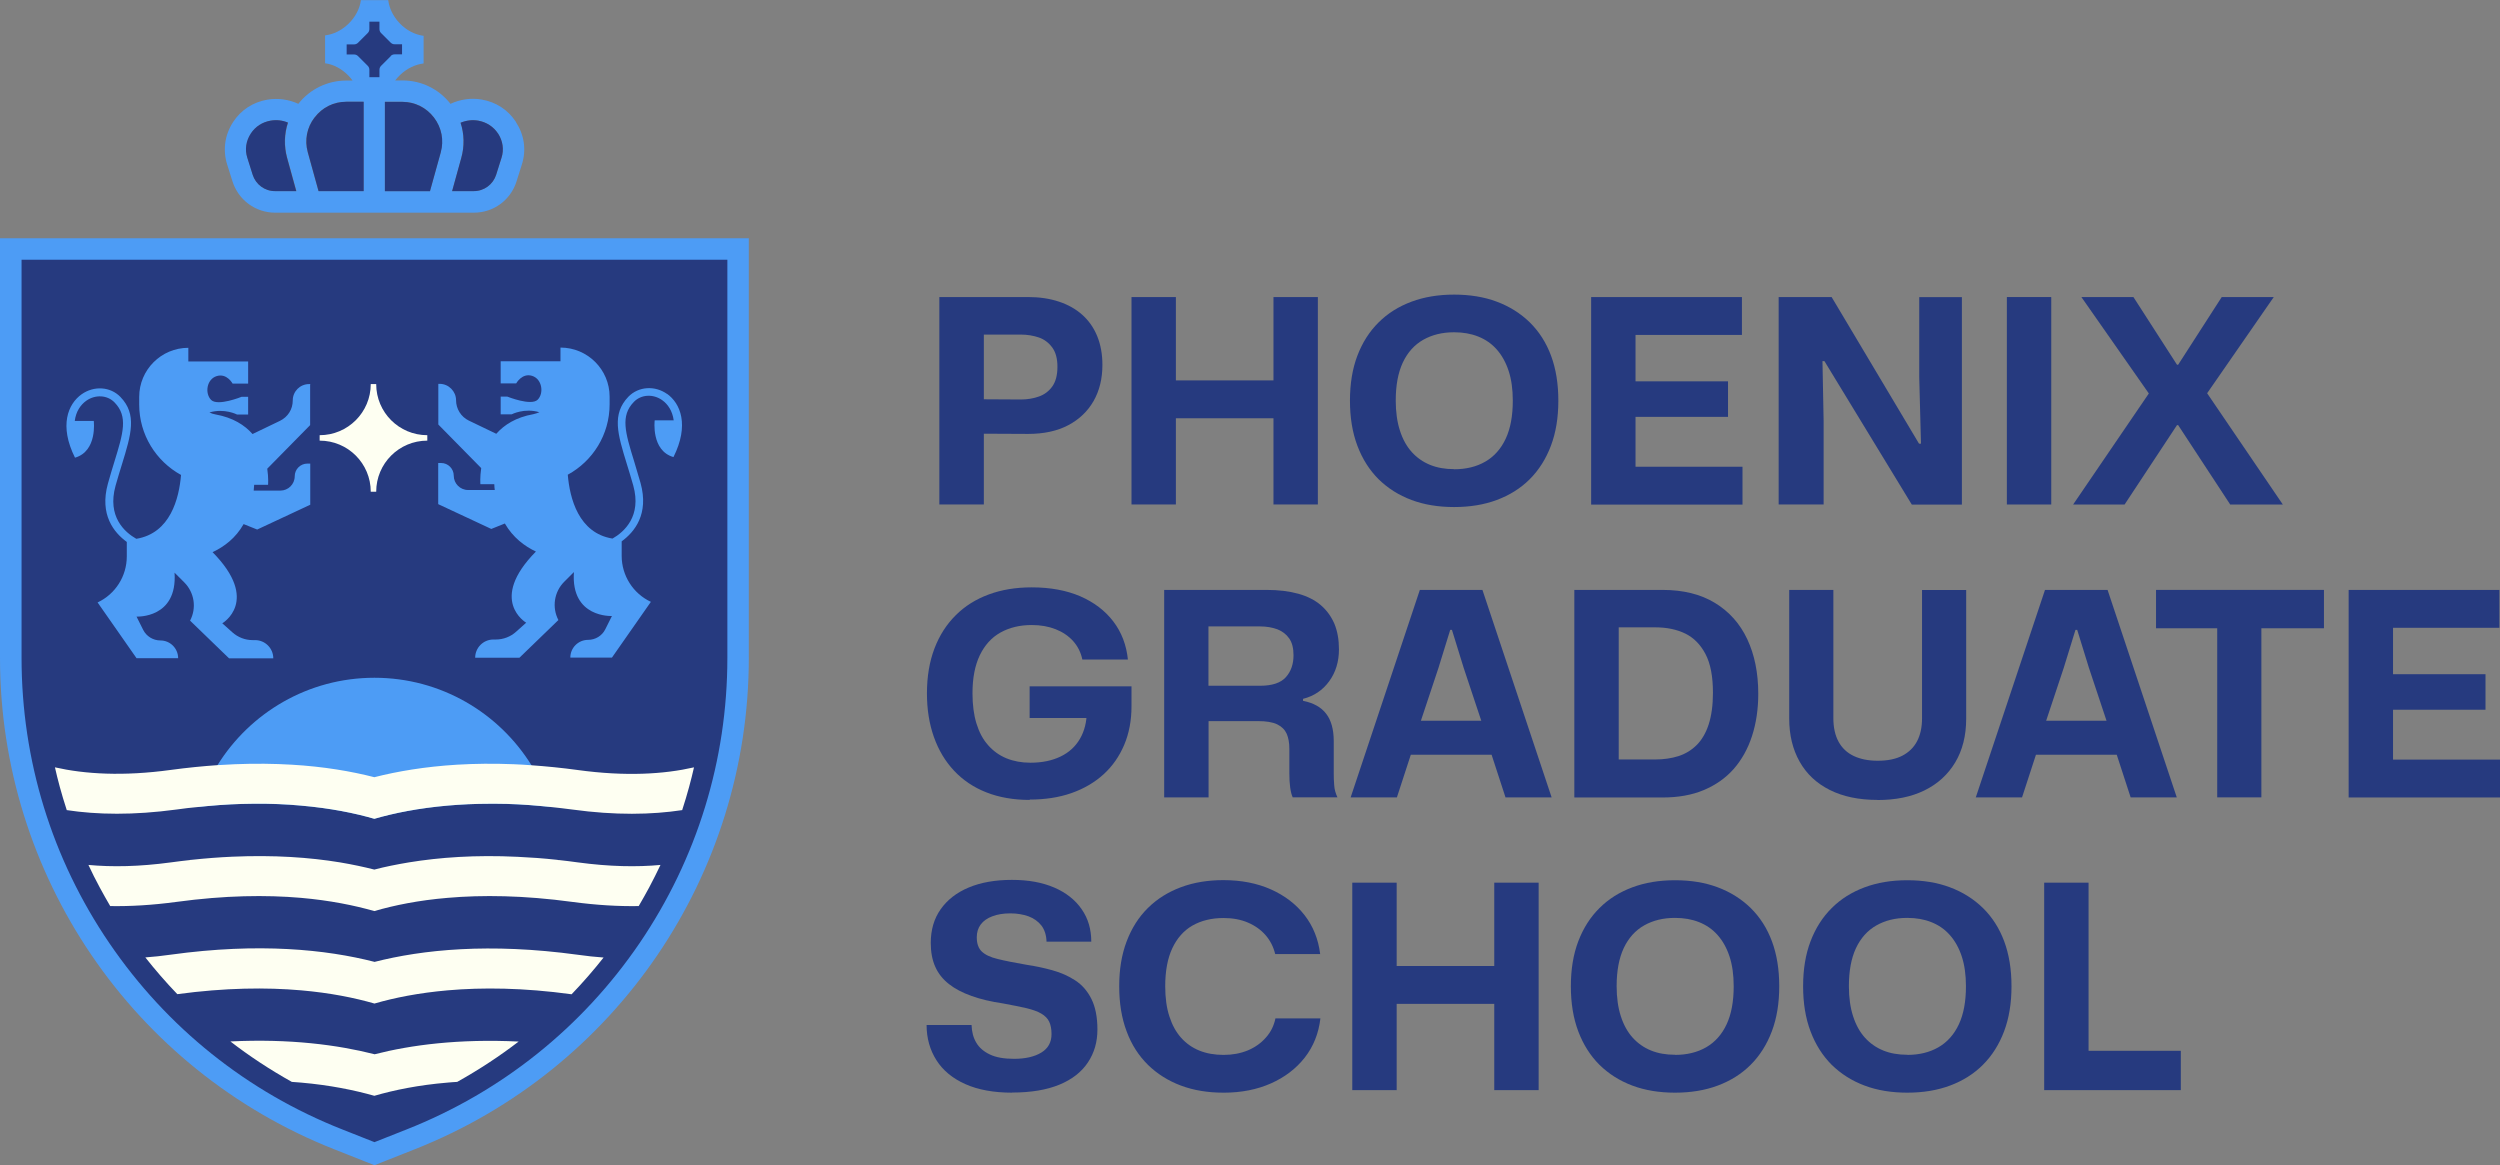 <?xml version="1.0" encoding="UTF-8"?>
<svg id="Layer_2" data-name="Layer 2" xmlns="http://www.w3.org/2000/svg" viewBox="0 0 215.71 100.54">
  <rect x="0" y="0" width="215.71" height="100.54" fill="#808080" stroke="none"/>
  <defs>
    <style>
      .cls-1 {
        fill: #fefff2;
      }

      .cls-2 {
        fill: #263a7f;
      }

      .cls-3 {
        fill: #4d9cf5;
      }
    </style>
  </defs>
  <g id="Layer_1-2" data-name="Layer 1">
    <g>
      <g>
        <path class="cls-2" d="M81.05,43.53v-17.9h7.66c.97,0,1.85.13,2.64.39.79.26,1.47.64,2.03,1.14.56.5.99,1.11,1.29,1.84.3.73.45,1.56.45,2.49,0,1.18-.25,2.21-.76,3.11-.51.89-1.24,1.59-2.19,2.09-.95.5-2.1.75-3.46.75l-4.17-.02v-2.97l3.54.02c.57,0,1.1-.09,1.57-.26.47-.17.86-.46,1.15-.87.29-.41.44-.97.44-1.69s-.15-1.26-.45-1.67c-.3-.41-.69-.7-1.15-.86-.47-.16-.99-.25-1.56-.25h-3.68l.49-.52v15.18h-3.83Z"/>
        <path class="cls-2" d="M97.63,43.53v-17.9h3.83v7.66l-.47-.47h9.36l-.47.47v-7.66h3.83v17.9h-3.83v-7.91l.47.47h-9.36l.47-.47v7.91h-3.83Z"/>
        <path class="cls-2" d="M125.47,43.75c-1.36,0-2.59-.2-3.68-.61-1.1-.41-2.04-1.01-2.84-1.79-.79-.79-1.4-1.75-1.83-2.89-.43-1.14-.64-2.43-.64-3.89s.21-2.75.64-3.88c.43-1.13,1.04-2.09,1.83-2.87.79-.79,1.74-1.38,2.84-1.79,1.1-.41,2.32-.61,3.68-.61s2.59.2,3.68.61c1.1.41,2.05,1.01,2.85,1.79.8.79,1.41,1.74,1.83,2.87.42,1.13.63,2.42.63,3.88s-.21,2.75-.64,3.89c-.43,1.14-1.04,2.1-1.83,2.89-.79.79-1.74,1.38-2.84,1.79-1.1.41-2.32.61-3.68.61ZM125.47,40.49c1.03,0,1.93-.22,2.69-.66.76-.44,1.35-1.1,1.76-1.98.41-.88.61-1.97.61-3.28,0-.98-.12-1.84-.36-2.57-.24-.73-.58-1.34-1.02-1.84-.44-.5-.97-.87-1.6-1.12-.62-.25-1.32-.37-2.09-.37-1.02,0-1.9.22-2.66.65-.76.43-1.35,1.09-1.76,1.96-.41.88-.61,1.97-.61,3.28,0,.98.12,1.85.36,2.59.24.75.58,1.36,1.02,1.85s.97.86,1.58,1.11c.61.25,1.31.37,2.08.37Z"/>
        <path class="cls-2" d="M137.29,43.53v-17.9h13.01v3.27h-10.02l.84-.81v5.62l-.84-.81h8.82v3.07h-8.82l.84-.81v5.92l-.84-.81h10.07v3.27h-13.06Z"/>
        <path class="cls-2" d="M153.47,43.53v-17.9h4.57l7.54,12.65h.17l-.15-5.72v-6.92h3.68v17.9h-4.32l-7.54-12.38h-.17l.1,5.18v7.19h-3.88Z"/>
        <path class="cls-2" d="M173.16,43.53v-17.9h3.83v17.9h-3.83Z"/>
        <path class="cls-2" d="M178.88,43.53l6.53-9.58-5.82-8.32h4.49l3.76,5.84h.1l3.76-5.84h4.49l-5.75,8.3,6.53,9.6h-4.54l-4.49-6.85h-.1l-4.52,6.85h-4.44Z"/>
        <path class="cls-2" d="M88.84,69.02c-1.39,0-2.64-.22-3.73-.65-1.1-.43-2.03-1.06-2.79-1.87s-1.34-1.78-1.74-2.91c-.4-1.13-.6-2.38-.6-3.76,0-1.46.22-2.75.65-3.88.43-1.13,1.05-2.09,1.84-2.87.79-.79,1.74-1.38,2.85-1.79,1.11-.41,2.34-.61,3.7-.61,1.6,0,3,.26,4.19.77,1.19.52,2.14,1.24,2.85,2.17.71.93,1.13,2.03,1.26,3.29h-3.93c-.13-.62-.4-1.15-.8-1.6-.4-.44-.9-.78-1.51-1.02-.61-.24-1.29-.36-2.06-.36-1.03,0-1.93.22-2.7.65-.77.43-1.36,1.09-1.78,1.96-.42.88-.63,1.97-.63,3.28,0,.98.11,1.85.34,2.6.23.75.56,1.38,1.01,1.88.44.5.97.88,1.58,1.13.61.25,1.31.38,2.07.38,1,0,1.86-.18,2.59-.53.73-.35,1.29-.86,1.68-1.53.39-.67.59-1.46.59-2.36v-.69l1.06,1.25h-5.99v-2.73h8.79v1.72c0,1.23-.21,2.34-.63,3.33-.42.99-1.01,1.84-1.78,2.54-.77.7-1.69,1.24-2.77,1.62s-2.28.56-3.61.56Z"/>
        <path class="cls-2" d="M100.45,68.8v-17.9h8.84c1.03,0,1.94.11,2.73.33.79.22,1.44.55,1.95.99s.9.98,1.17,1.61c.26.63.39,1.36.39,2.2,0,1.06-.28,1.98-.84,2.75-.56.77-1.31,1.28-2.26,1.52v.17c.9.18,1.57.55,2,1.12.43.56.65,1.35.65,2.35v2.8c0,.33.01.67.04,1.02.02.35.12.7.28,1.04h-3.86c-.1-.21-.17-.5-.22-.86-.05-.36-.07-.76-.07-1.2v-2.14c0-.51-.08-.94-.23-1.29-.16-.35-.43-.62-.82-.81-.39-.19-.95-.28-1.67-.28h-4.25v6.58h-3.83ZM104.28,59.17h4.44c1.05,0,1.79-.25,2.23-.74s.66-1.12.66-1.89c0-.61-.12-1.09-.37-1.45-.25-.36-.59-.62-1.02-.79-.43-.16-.94-.25-1.51-.25h-4.44v5.11Z"/>
        <path class="cls-2" d="M116.54,68.8l5.97-17.9h5.4l5.97,17.9h-3.98l-1.2-3.68h-6.97l-1.2,3.68h-3.98ZM122.6,62.19h5.21l-1.52-4.57-1.01-3.27h-.15l-1.01,3.27-1.52,4.57Z"/>
        <path class="cls-2" d="M135.84,68.8v-17.9h7.61c1.78,0,3.29.37,4.52,1.12,1.23.75,2.16,1.79,2.79,3.13.63,1.34.95,2.91.95,4.71,0,1.33-.18,2.54-.54,3.65-.36,1.11-.89,2.05-1.58,2.84-.7.79-1.56,1.39-2.58,1.82-1.02.43-2.21.64-3.55.64h-7.61ZM139.67,65.53h3.17c.72,0,1.38-.1,1.99-.29.61-.2,1.13-.52,1.57-.96.44-.44.79-1.03,1.03-1.77s.37-1.65.37-2.73c0-1.41-.21-2.52-.64-3.34-.43-.82-1.01-1.41-1.74-1.77-.74-.36-1.6-.54-2.58-.54h-3.17v11.39Z"/>
        <path class="cls-2" d="M161.99,69.02c-1.6,0-2.98-.29-4.11-.86-1.14-.57-2.01-1.39-2.6-2.44-.6-1.06-.9-2.3-.9-3.72v-11.1h3.81v11.07c0,.8.15,1.48.45,2.03.3.55.74.96,1.31,1.23.57.27,1.26.41,2.06.41.85,0,1.56-.14,2.12-.43.56-.29.99-.7,1.28-1.25.29-.55.43-1.21.43-1.98v-11.07h3.81v11.1c0,1.47-.32,2.73-.95,3.78-.63,1.05-1.51,1.85-2.65,2.41-1.14.56-2.49.83-4.06.83Z"/>
        <path class="cls-2" d="M170.48,68.8l5.97-17.9h5.4l5.97,17.9h-3.98l-1.2-3.68h-6.97l-1.2,3.68h-3.98ZM176.55,62.19h5.21l-1.52-4.57-1.01-3.27h-.15l-1.01,3.27-1.52,4.57Z"/>
        <path class="cls-2" d="M191.31,68.8v-14.59h-5.28v-3.31h14.49v3.31h-5.4v14.59h-3.81Z"/>
        <path class="cls-2" d="M202.65,68.8v-17.9h13.01v3.27h-10.02l.84-.81v5.62l-.84-.81h8.82v3.07h-8.82l.84-.81v5.92l-.84-.81h10.07v3.27h-13.06Z"/>
        <path class="cls-2" d="M87.34,94.28c-1.6,0-2.96-.25-4.05-.74-1.1-.49-1.93-1.18-2.49-2.06-.56-.88-.85-1.9-.85-3.04h3.88c.02.59.15,1.1.41,1.53.25.43.65.77,1.18,1.02.53.25,1.22.37,2.07.37.98,0,1.77-.18,2.36-.54.59-.36.88-.89.88-1.6,0-.43-.07-.78-.2-1.06-.13-.28-.36-.51-.68-.7-.32-.19-.75-.34-1.28-.47-.53-.12-1.21-.26-2.03-.41-1.02-.15-1.92-.36-2.7-.64-.79-.28-1.44-.62-1.96-1.03-.52-.41-.92-.9-1.18-1.49-.26-.58-.39-1.26-.39-2.05,0-1.13.28-2.1.85-2.91s1.37-1.44,2.42-1.88c1.05-.44,2.29-.66,3.73-.66s2.62.22,3.65.66c1.02.44,1.81,1.06,2.37,1.87.56.8.83,1.74.83,2.8h-3.86c-.02-.57-.17-1.04-.45-1.4-.29-.36-.66-.62-1.12-.79-.46-.16-.97-.25-1.55-.25s-1.11.08-1.55.25c-.44.16-.78.4-1.01.71-.23.31-.34.68-.34,1.1,0,.54.14.95.43,1.23.29.28.75.5,1.39.65.64.16,1.47.32,2.5.5.75.11,1.49.27,2.21.47.72.2,1.38.49,1.96.87.59.38,1.06.92,1.4,1.6.34.68.52,1.56.52,2.64s-.27,2.01-.82,2.84c-.55.83-1.37,1.47-2.46,1.92-1.09.45-2.45.68-4.09.68Z"/>
        <path class="cls-2" d="M105.56,94.28c-1.34,0-2.56-.2-3.66-.61s-2.05-1.01-2.85-1.79c-.8-.79-1.42-1.75-1.84-2.89-.43-1.14-.64-2.43-.64-3.89s.21-2.73.64-3.87c.43-1.14,1.04-2.1,1.84-2.89.8-.79,1.75-1.38,2.85-1.79,1.1-.41,2.32-.61,3.66-.61,1.54,0,2.91.27,4.1.8,1.19.53,2.16,1.27,2.9,2.22.74.95,1.19,2.07,1.35,3.36h-3.88c-.15-.62-.43-1.17-.83-1.63s-.92-.83-1.53-1.09c-.61-.26-1.31-.39-2.1-.39-1.03,0-1.92.22-2.68.65-.75.43-1.33,1.09-1.74,1.96-.41.88-.61,1.97-.61,3.28,0,1,.12,1.87.36,2.6.24.74.57,1.35,1.01,1.84s.96.86,1.58,1.11c.62.25,1.32.37,2.09.37s1.46-.13,2.09-.39c.62-.26,1.14-.63,1.56-1.11.42-.47.69-1.02.82-1.65h3.88c-.15,1.29-.6,2.42-1.35,3.38-.75.96-1.73,1.7-2.92,2.23-1.2.53-2.55.8-4.08.8Z"/>
        <path class="cls-2" d="M116.68,94.06v-17.9h3.83v7.66l-.47-.47h9.36l-.47.47v-7.66h3.83v17.9h-3.83v-7.91l.47.47h-9.36l.47-.47v7.91h-3.83Z"/>
        <path class="cls-2" d="M144.53,94.28c-1.36,0-2.59-.2-3.68-.61-1.1-.41-2.04-1.01-2.84-1.79-.79-.79-1.4-1.75-1.83-2.89-.43-1.14-.64-2.43-.64-3.89s.21-2.75.64-3.88c.43-1.13,1.04-2.09,1.83-2.87.79-.79,1.74-1.38,2.84-1.79,1.1-.41,2.32-.61,3.68-.61s2.59.2,3.68.61c1.1.41,2.05,1.01,2.85,1.79.8.79,1.41,1.74,1.83,2.87.42,1.13.63,2.42.63,3.88s-.21,2.75-.64,3.89c-.43,1.14-1.04,2.1-1.83,2.89-.79.79-1.74,1.38-2.84,1.79-1.1.41-2.32.61-3.68.61ZM144.53,91.02c1.03,0,1.93-.22,2.69-.66.76-.44,1.35-1.1,1.76-1.98.41-.88.61-1.97.61-3.28,0-.98-.12-1.84-.36-2.57-.24-.73-.58-1.34-1.02-1.84-.44-.5-.97-.87-1.6-1.12-.62-.25-1.32-.37-2.09-.37-1.02,0-1.9.22-2.66.65-.76.43-1.35,1.09-1.76,1.96-.41.88-.61,1.97-.61,3.28,0,.98.12,1.85.36,2.59.24.75.58,1.36,1.02,1.85s.97.86,1.58,1.11c.61.25,1.31.37,2.08.37Z"/>
        <path class="cls-2" d="M164.57,94.28c-1.36,0-2.59-.2-3.68-.61-1.1-.41-2.04-1.01-2.84-1.79-.79-.79-1.4-1.75-1.83-2.89-.43-1.14-.64-2.43-.64-3.89s.21-2.75.64-3.88c.43-1.13,1.04-2.09,1.83-2.87.79-.79,1.74-1.38,2.84-1.79,1.1-.41,2.32-.61,3.68-.61s2.59.2,3.68.61c1.1.41,2.05,1.01,2.85,1.79.8.79,1.41,1.74,1.83,2.87.42,1.13.63,2.42.63,3.88s-.21,2.75-.64,3.89c-.43,1.14-1.04,2.1-1.83,2.89-.79.79-1.74,1.38-2.84,1.79-1.1.41-2.32.61-3.68.61ZM164.57,91.02c1.03,0,1.93-.22,2.69-.66.76-.44,1.35-1.1,1.76-1.98.41-.88.61-1.97.61-3.28,0-.98-.12-1.84-.36-2.57-.24-.73-.58-1.34-1.02-1.84-.44-.5-.97-.87-1.6-1.12-.62-.25-1.32-.37-2.09-.37-1.02,0-1.9.22-2.66.65-.76.43-1.35,1.09-1.76,1.96-.41.88-.61,1.97-.61,3.28,0,.98.12,1.85.36,2.59.24.75.58,1.36,1.02,1.85s.97.86,1.58,1.11c.61.25,1.31.37,2.08.37Z"/>
        <path class="cls-2" d="M176.38,94.06v-17.9h3.83v15.15l-.56-.64h8.52v3.39h-11.79Z"/>
      </g>
      <g>
        <g>
          <path class="cls-2" d="M29.19,98.31c-8.37-3.3-15.46-8.98-20.52-16.42-5.06-7.44-7.73-16.12-7.73-25.12v-.93h0V21.49h62.76v35.29c0,9-2.67,17.68-7.73,25.12-5.06,7.44-12.16,13.11-20.52,16.42l-3.12,1.23-3.12-1.23Z"/>
          <path class="cls-3" d="M62.76,22.41v34.36c0,8.81-2.62,17.32-7.57,24.6-4.96,7.28-11.91,12.84-20.1,16.08l-2.78,1.1-2.78-1.1c-8.19-3.23-15.14-8.79-20.1-16.08-4.96-7.28-7.57-15.79-7.57-24.6v-1.85s0-32.51,0-32.51h60.91M64.61,20.56H0v36.21h0C0,75.49,11.44,92.3,28.85,99.17l3.46,1.37,3.46-1.37c17.41-6.87,28.84-23.68,28.84-42.4h0V20.56h0Z"/>
        </g>
        <path class="cls-3" d="M38.62,69.51c-2.51.22-4.6.64-6.32,1.14h0c-1.72-.5-3.82-.92-6.33-1.14-1.28-.11-2.66-.17-4.15-.16-1.23,0-2.53.07-3.91.2-.26.02-.53.05-.8.08.4-1.28.96-2.49,1.65-3.6,2.81-4.53,7.83-7.55,13.55-7.55s10.74,3.02,13.55,7.55c.69,1.11,1.25,2.32,1.65,3.6-.28-.03-.55-.05-.82-.08-1.38-.13-2.68-.19-3.91-.2-.16,0-.31,0-.47,0-1.32,0-2.54.06-3.69.16Z"/>
        <g>
          <path class="cls-3" d="M44.51,10.51c-.67-1.03-1.72-1.71-2.94-1.92-.92-.16-1.87-.02-2.7.37-1.01-1.29-2.52-2.02-4.15-2.02h-.62c.13-.17.27-.33.43-.48.6-.57,1.32-.9,2-.98l.02-.02v-2.37c-.72-.09-1.48-.46-2.08-1.1-.56-.59-.89-1.3-.97-1.98h0s-2.36,0-2.36,0c-.09.72-.47,1.47-1.1,2.07-.59.56-1.29.89-1.97.97l-.02.02v2.39c.71.09,1.45.47,2.05,1.1.12.13.23.26.32.39h-.53c-1.63,0-3.14.73-4.15,2.01-.83-.39-1.77-.51-2.68-.36-1.22.21-2.27.89-2.94,1.92-.73,1.12-.91,2.42-.52,3.67l.46,1.46c.51,1.61,1.99,2.7,3.68,2.7h17.15c1.69,0,3.17-1.08,3.68-2.7l.46-1.46c.4-1.25.21-2.55-.52-3.67ZM23.73,16.49c-.88,0-1.66-.57-1.92-1.41l-.46-1.46c-.23-.71-.12-1.46.3-2.1.39-.59.99-.99,1.71-1.11.51-.09,1.03-.02,1.5.17-.32.97-.35,2.02-.07,3.05l.79,2.86h-1.84ZM31.37,16.49h-3.89l-.03-.1-.9-3.25c-.29-1.04-.08-2.13.58-3,.66-.86,1.65-1.36,2.73-1.36h1.5v7.71ZM38.03,13.14l-.9,3.24-.03.11h-3.89v-7.71h1.5c1.08,0,2.08.49,2.73,1.36.66.86.87,1.95.58,3ZM43.27,13.62l-.46,1.46c-.27.84-1.04,1.41-1.93,1.41h-1.87l.79-2.86c.28-1.02.25-2.07-.06-3.04.48-.2,1-.27,1.52-.18.71.12,1.32.51,1.71,1.11.42.65.53,1.39.3,2.11Z"/>
          <g>
            <path class="cls-2" d="M42.97,11.52c-.39-.59-.99-.98-1.71-1.11-.52-.09-1.04-.02-1.52.18.32.97.35,2.02.06,3.04l-.79,2.86h1.87c.89,0,1.66-.57,1.93-1.41l.46-1.46c.23-.71.12-1.46-.3-2.11Z"/>
            <path class="cls-2" d="M34.71,8.79h-1.5v7.71h3.89l.03-.11.9-3.24c.29-1.04.08-2.13-.58-3-.66-.86-1.65-1.36-2.73-1.36Z"/>
            <path class="cls-2" d="M27.14,10.14c-.66.86-.87,1.95-.58,3l.9,3.25.03.1h3.89v-7.71h-1.5c-1.08,0-2.08.49-2.73,1.36Z"/>
            <path class="cls-2" d="M24.85,10.58c-.47-.2-.99-.26-1.5-.17-.71.12-1.32.51-1.71,1.11-.42.64-.53,1.39-.3,2.1l.46,1.46c.27.84,1.04,1.41,1.92,1.41h1.84l-.79-2.86c-.28-1.02-.25-2.07.07-3.05Z"/>
            <path class="cls-2" d="M33.71,4.83c.09-.09.21-.14.34-.14h.64v-.87h-.64c-.13,0-.25-.05-.34-.14l-.32-.32-.11-.11-.4-.4c-.09-.09-.14-.21-.14-.34v-.64h-.87v.64c0,.13-.05.25-.14.34l-.84.84c-.09.09-.21.14-.34.14h-.41s-.23,0-.23,0v.87h.64c.13,0,.25.05.34.14l.35.35.49.49c.09.09.14.21.14.34v.36s0,.28,0,.28h.87v-.64c0-.13.05-.25.14-.34l.31-.31.18-.18.35-.35Z"/>
          </g>
        </g>
        <g>
          <path class="cls-1" d="M49.85,66.44c-1.39-.19-2.72-.32-3.99-.41-.52-.04-1.03-.07-1.53-.09-1.75-.07-3.38-.05-4.89.04-2.77.17-5.14.57-7.14,1.08h0c-2-.51-4.37-.92-7.14-1.08-1.51-.09-3.14-.11-4.89-.04-.49.02-1,.05-1.51.08-1.28.09-2.61.22-4.01.41-4.15.57-7.44.36-10.01-.22.23,1.03.56,2.28,1.02,3.69,2.63.4,5.75.45,9.46-.05.65-.09,1.28-.17,1.89-.22.27-.03.54-.05.8-.08,1.38-.13,2.68-.19,3.91-.2,1.49-.02,2.88.04,4.15.16,2.51.22,4.61.64,6.33,1.14h0c1.72-.5,3.82-.92,6.32-1.14,1.15-.1,2.38-.16,3.69-.16.16,0,.31,0,.47,0,1.23,0,2.53.07,3.91.2.27.02.54.05.82.08.61.06,1.23.14,1.87.22,3.71.51,6.85.45,9.48.05.46-1.41.79-2.67,1.02-3.69-2.58.59-5.87.8-10.04.23Z"/>
          <path class="cls-1" d="M49.85,74.41c-.55-.08-1.08-.14-1.61-.2-.05,0-.11,0-.16-.02-1.18-.13-2.31-.21-3.4-.26-3.65-.18-6.77.05-9.4.48-1.07.18-2.07.38-2.98.62-.91-.23-1.89-.44-2.96-.62-2.61-.43-5.7-.65-9.31-.49-1.12.05-2.29.14-3.51.27-.05,0-.09,0-.14.02-.53.06-1.07.12-1.63.2-2.73.37-5.09.41-7.12.22.3.64.62,1.29.98,1.95.28.52.58,1.05.9,1.6,1.73.03,3.63-.08,5.71-.36,4.19-.57,7.76-.61,10.75-.35h0c2.51.22,4.6.65,6.33,1.14h0c1.72-.5,3.82-.93,6.32-1.14h0c2.99-.26,6.57-.22,10.76.35,2.09.28,3.99.39,5.73.36.32-.55.62-1.08.9-1.6.35-.66.68-1.32.98-1.95-2.03.19-4.4.15-7.14-.22Z"/>
          <path class="cls-1" d="M32.3,82.99c-4.15-1.06-9.93-1.67-17.55-.62-.77.11-1.51.19-2.21.24.83,1.05,1.75,2.12,2.76,3.17,4.15-.56,7.7-.59,10.68-.33,2.51.22,4.6.64,6.33,1.14h0c1.72-.5,3.82-.92,6.32-1.14h0c2.98-.26,6.53-.23,10.69.34,1.01-1.05,1.93-2.12,2.76-3.17-.71-.05-1.46-.13-2.23-.24-7.62-1.04-13.4-.44-17.55.62Z"/>
          <path class="cls-1" d="M32.3,90.96c-3.16-.8-7.27-1.35-12.42-1.1,1.59,1.23,3.35,2.4,5.3,3.49.27.02.53.04.79.06,2.51.22,4.6.65,6.33,1.14,1.72-.5,3.82-.93,6.33-1.14.27-.02.54-.05.82-.06,1.95-1.09,3.71-2.26,5.3-3.48-5.16-.25-9.28.29-12.44,1.1Z"/>
        </g>
        <path class="cls-3" d="M26.79,33.14h-.12c-.78,0-1.41.63-1.41,1.41s-.43,1.43-1.1,1.76l-2.37,1.14c-.68-.77-1.69-1.42-3.19-1.69-.19-.03-.36-.09-.53-.17,1.29-.39,2.39.18,2.39.18h.95v-1.53h-.57s-2.05.83-2.62.27c-.56-.56-.4-1.79.48-2.06s1.37.65,1.37.65h1.34v-1.91h-5.16v-1.18c-2.34,0-4.24,1.9-4.24,4.24v.65c0,2.62,1.46,4.9,3.61,6.08-.17,2.03-.92,5.03-3.86,5.51-1-.57-2.53-1.91-1.79-4.58.19-.67.38-1.29.55-1.84.8-2.6,1.32-4.32-.13-5.82-.86-.89-2.27-.99-3.35-.23-1.18.84-1.95,2.71-.57,5.47h0s0,0,0,0c1.95-.56,1.62-3.17,1.62-3.17h-1.64c.1-.81.5-1.39.99-1.74.79-.56,1.83-.5,2.45.15,1.17,1.21.75,2.61-.03,5.14-.17.55-.36,1.18-.55,1.86-.74,2.68.52,4.22,1.63,5.03v1.25c0,1.7-.98,3.25-2.52,3.97l3.36,4.81h3.59c0-.84-.68-1.53-1.53-1.53-.63,0-1.21-.36-1.49-.92l-.57-1.14s3.55.19,3.28-3.79l.84.84c.87.87,1.08,2.2.5,3.3l3.36,3.25h3.82c0-.86-.7-1.57-1.57-1.57h-.21c-.65,0-1.27-.24-1.76-.68l-.86-.77s3.31-1.93-.84-6.14c.99-.46,1.99-1.2,2.68-2.42l1.17.47,4.58-2.14v-3.55h-.25c-.6,0-1.09.49-1.09,1.09h0c0,.69-.56,1.24-1.24,1.24h-2.3c.02-.16.03-.33.04-.5h1.2s.05-.59-.07-1.39l3.7-3.76v-3.51Z"/>
        <path class="cls-3" d="M57.57,34c-1.07-.76-2.48-.66-3.35.23-1.45,1.51-.93,3.22-.13,5.82.17.55.36,1.17.55,1.84.74,2.66-.79,4.01-1.79,4.58-2.93-.47-3.69-3.48-3.86-5.51,2.15-1.17,3.61-3.45,3.61-6.08v-.65c0-2.34-1.9-4.24-4.24-4.24h0v1.18h-5.16v1.91h1.34s.5-.92,1.37-.65,1.04,1.5.48,2.06-2.62-.27-2.62-.27h-.57v1.53h.95s1.1-.57,2.39-.18c-.17.07-.35.13-.53.17-1.5.27-2.51.92-3.19,1.69l-2.37-1.14c-.67-.32-1.1-1.01-1.1-1.76s-.63-1.41-1.41-1.41h-.12v3.51l3.7,3.76c-.12.81-.07,1.39-.07,1.39h1.2c0,.17.02.33.04.5h-2.3c-.69,0-1.24-.56-1.24-1.24h0c0-.6-.49-1.09-1.09-1.09h-.25v3.55l4.58,2.14,1.17-.47c.7,1.21,1.7,1.96,2.68,2.42-4.15,4.21-.84,6.14-.84,6.14l-.86.77c-.48.44-1.11.68-1.76.68h-.21c-.86,0-1.57.7-1.57,1.57h3.82l3.36-3.25c-.57-1.09-.37-2.43.5-3.3l.84-.84c-.28,3.98,3.28,3.79,3.28,3.79l-.57,1.14c-.28.57-.86.92-1.49.92-.84,0-1.53.68-1.53,1.53h3.59l3.36-4.81c-1.54-.72-2.52-2.27-2.52-3.97v-1.25c1.11-.81,2.37-2.35,1.63-5.03-.19-.67-.38-1.3-.55-1.86-.78-2.53-1.2-3.93-.03-5.14.63-.65,1.66-.71,2.45-.15.49.35.88.93.99,1.74h-1.64s-.33,2.61,1.62,3.17c0,0,0,0,0,0h0c1.38-2.76.61-4.64-.57-5.47Z"/>
        <path class="cls-1" d="M36.87,37.55v.47c-2.44,0-4.41,1.97-4.41,4.41h-.47c0-2.44-1.97-4.41-4.41-4.41v-.47c2.43,0,4.41-1.97,4.41-4.41h.47c0,2.44,1.97,4.41,4.41,4.41Z"/>
      </g>
    </g>
  </g>
</svg>